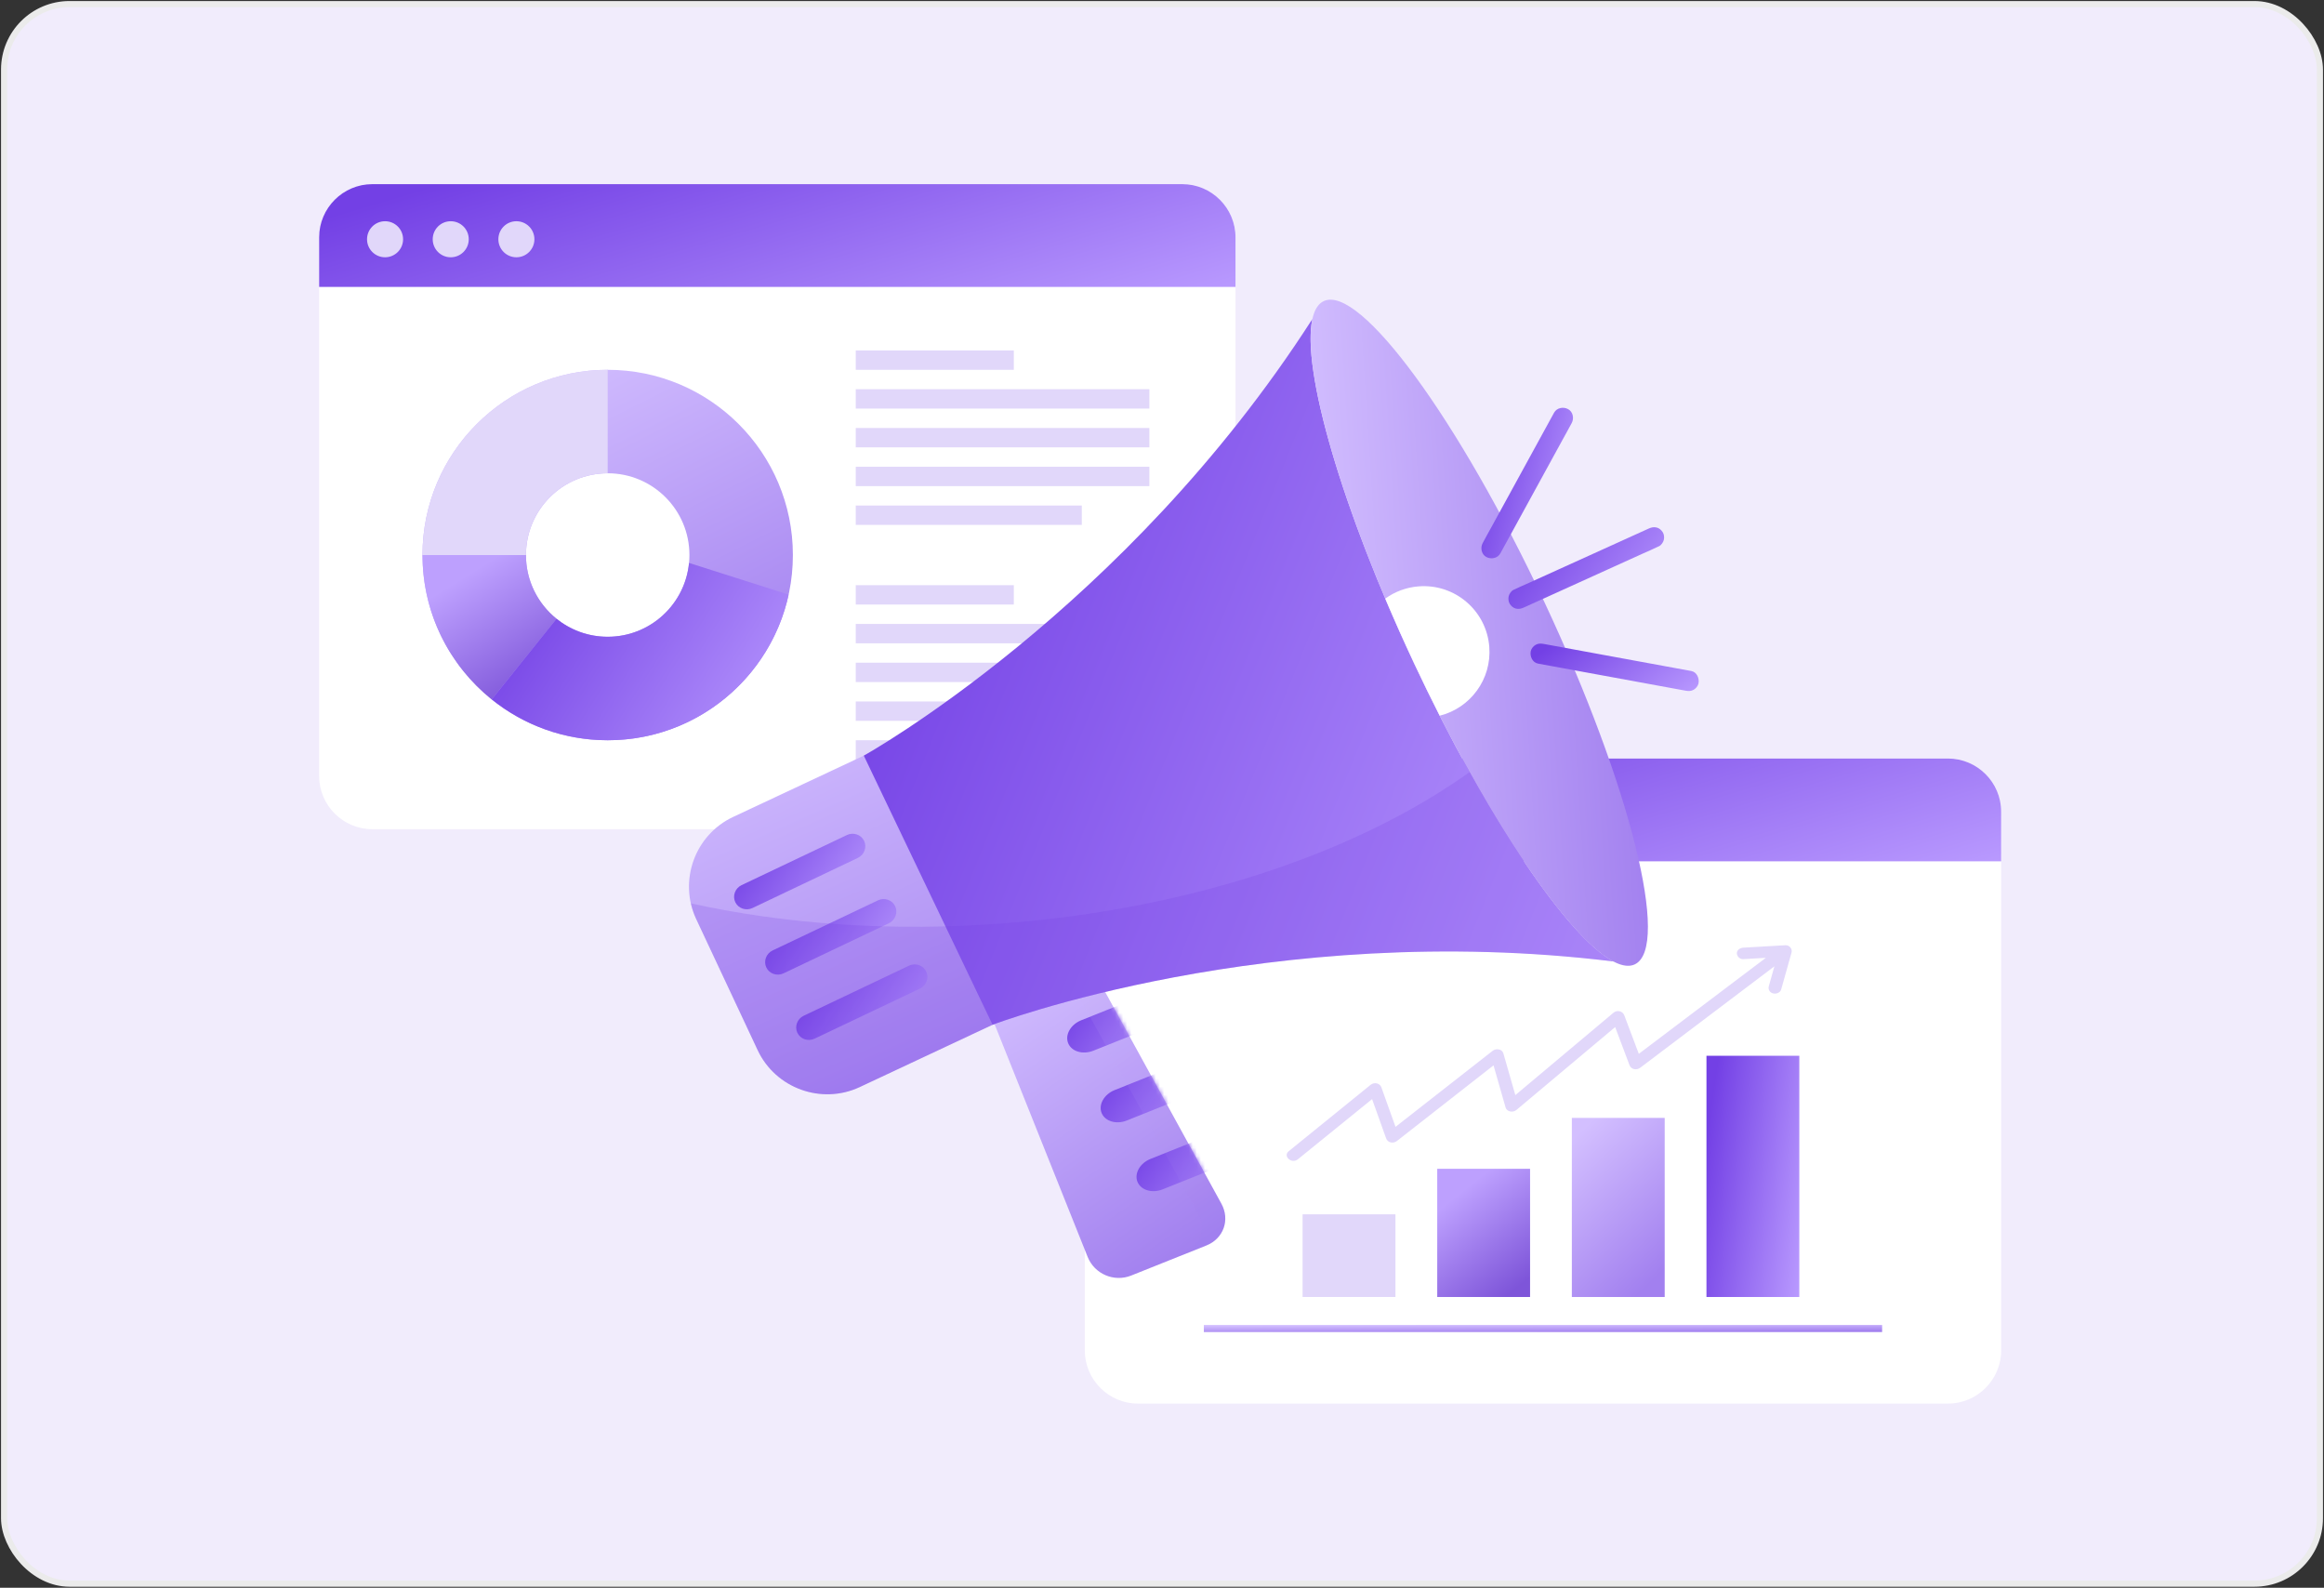 <svg width="568" height="388" viewBox="0 0 568 388" fill="none" xmlns="http://www.w3.org/2000/svg">
<rect x="0" y="0" width="568" height="388" fill="#333333" stroke="none"/>
<rect x="1" y="1" width="566" height="386" rx="16" fill="#F1ECFC"/>
<rect x="1" y="1" width="566" height="386" rx="16" stroke="#EBEBEB" stroke-width="1.5"/>
<path d="M301.963 189.652C301.963 196.79 296.124 202.629 288.986 202.629H90.977C83.84 202.629 78 196.79 78 189.652V57.977C78 50.84 83.84 45 90.977 45H288.986C296.124 45 301.963 50.84 301.963 57.977V189.652Z" fill="white"/>
<path d="M301.963 70.118V57.977C301.963 50.84 296.124 45 288.986 45H90.977C83.84 45 78 50.84 78 57.977V70.118H301.963Z" fill="url(#paint0_linear_20906_21851)"/>
<path d="M98.516 58.466C98.516 60.898 96.544 62.871 94.112 62.871C91.679 62.871 89.707 60.899 89.707 58.466C89.707 56.033 91.679 54.062 94.112 54.062C96.544 54.061 98.516 56.033 98.516 58.466Z" fill="#E1D7FA"/>
<path d="M114.567 58.466C114.567 60.898 112.595 62.871 110.162 62.871C107.729 62.871 105.758 60.899 105.758 58.466C105.758 56.033 107.73 54.062 110.162 54.062C112.595 54.062 114.567 56.033 114.567 58.466Z" fill="#E1D7FA"/>
<path d="M130.614 58.466C130.614 60.898 128.642 62.871 126.209 62.871C123.776 62.871 121.805 60.899 121.805 58.466C121.805 56.033 123.777 54.062 126.209 54.062C128.642 54.062 130.614 56.033 130.614 58.466Z" fill="#E1D7FA"/>
<path d="M148.523 90.369C123.526 90.369 103.262 110.633 103.262 135.631C103.262 160.628 123.526 180.893 148.523 180.893C173.521 180.893 193.785 160.628 193.785 135.631C193.785 110.634 173.521 90.369 148.523 90.369ZM148.523 155.607C137.491 155.607 128.547 146.664 128.547 135.631C128.547 124.598 137.491 115.654 148.523 115.654C159.556 115.654 168.5 124.598 168.5 135.631C168.5 146.664 159.556 155.607 148.523 155.607Z" fill="url(#paint1_linear_20906_21851)"/>
<path d="M103.26 135.631H128.545C128.545 124.598 137.489 115.654 148.522 115.654V90.369C123.524 90.369 103.26 110.633 103.26 135.631Z" fill="#E1D7FA"/>
<path d="M128.545 135.631H103.26C103.26 149.898 109.863 162.622 120.179 170.918L136.014 151.202C131.462 147.541 128.545 141.928 128.545 135.631Z" fill="url(#paint2_linear_20906_21851)"/>
<path d="M168.404 137.562C167.432 147.688 158.903 155.607 148.523 155.607C143.787 155.607 139.439 153.955 136.015 151.202L120.18 170.917C127.937 177.156 137.793 180.892 148.523 180.892C170.197 180.892 188.31 165.655 192.744 145.309L168.404 137.562Z" fill="url(#paint3_linear_20906_21851)"/>
<path d="M247.785 85.638H209.152V90.37H247.785V85.638Z" fill="#E1D7FA"/>
<path d="M280.915 95.112H209.152V99.844H280.915V95.112Z" fill="#E1D7FA"/>
<path d="M280.915 104.586H209.152V109.318H280.915V104.586Z" fill="#E1D7FA"/>
<path d="M280.915 114.06H209.152V118.792H280.915V114.06Z" fill="#E1D7FA"/>
<path d="M264.396 123.533H209.152V128.265H264.396V123.533Z" fill="#E1D7FA"/>
<path d="M247.785 142.998H209.152V147.73H247.785V142.998Z" fill="#E1D7FA"/>
<path d="M280.915 152.471H209.152V157.203H280.915V152.471Z" fill="#E1D7FA"/>
<path d="M280.915 161.944H209.152V166.676H280.915V161.944Z" fill="#E1D7FA"/>
<path d="M280.915 171.418H209.152V176.15H280.915V171.418Z" fill="#E1D7FA"/>
<path d="M264.396 180.892H209.152V185.624H264.396V180.892Z" fill="#E1D7FA"/>
<path d="M489.096 330.013C489.096 337.15 483.256 342.99 476.119 342.99H278.11C270.972 342.99 265.133 337.15 265.133 330.013V198.338C265.133 191.201 270.972 185.361 278.11 185.361H476.119C483.256 185.361 489.096 191.201 489.096 198.338V330.013Z" fill="white"/>
<path d="M489.096 210.479V198.338C489.096 191.201 483.256 185.361 476.119 185.361H278.11C270.972 185.361 265.133 191.201 265.133 198.338V210.479H489.096Z" fill="url(#paint4_linear_20906_21851)"/>
<path d="M285.649 198.828C285.649 201.261 283.677 203.233 281.244 203.233C278.812 203.233 276.84 201.261 276.84 198.828C276.84 196.396 278.812 194.424 281.244 194.424C283.677 194.423 285.649 196.395 285.649 198.828Z" fill="#F25D07"/>
<path d="M301.7 198.828C301.7 201.261 299.728 203.233 297.296 203.233C294.863 203.233 292.891 201.261 292.891 198.828C292.891 196.396 294.863 194.424 297.296 194.424C299.728 194.423 301.7 196.395 301.7 198.828Z" fill="#F2B807"/>
<path d="M317.747 198.828C317.747 201.261 315.775 203.233 313.342 203.233C310.909 203.233 308.938 201.261 308.938 198.828C308.938 196.396 310.909 194.424 313.342 194.424C315.775 194.423 317.747 196.395 317.747 198.828Z" fill="url(#paint5_linear_20906_21851)"/>
<path d="M460 323.781H294.229V325.511H460V323.781Z" fill="url(#paint6_linear_20906_21851)"/>
<path d="M436.35 230.986C433.356 231.159 430.362 231.332 427.367 231.506C426.936 231.531 426.505 231.556 426.074 231.581C425.255 231.628 424.461 232.191 424.501 232.981C424.537 233.699 425.195 234.432 426.074 234.382C427.909 234.276 429.743 234.17 431.578 234.063C422.1 241.226 412.621 248.389 403.143 255.551C402.273 256.209 401.403 256.866 400.533 257.523C399.348 254.379 398.164 251.235 396.98 248.092C396.601 247.086 395.242 246.726 394.351 247.474C386.786 253.823 379.221 260.172 371.656 266.521C371.223 266.885 370.789 267.249 370.356 267.612C369.382 264.212 368.409 260.812 367.435 257.411C367.127 256.335 365.665 256.121 364.806 256.793C357.333 262.642 349.861 268.49 342.388 274.338C341.949 274.681 341.511 275.025 341.072 275.368C339.92 272.15 338.769 268.931 337.617 265.713C337.248 264.684 335.878 264.373 334.988 265.095C329.163 269.816 323.338 274.538 317.513 279.26C316.665 279.947 315.817 280.634 314.968 281.322C313.468 282.538 315.698 284.514 317.193 283.302C323.017 278.581 328.843 273.859 334.668 269.138C334.894 268.955 335.119 268.772 335.345 268.589C336.492 271.793 337.639 274.998 338.786 278.203C339.159 279.245 340.515 279.526 341.415 278.821C348.888 272.972 356.361 267.124 363.834 261.276C364.232 260.965 364.63 260.653 365.027 260.342C366.009 263.773 366.992 267.203 367.974 270.634C368.274 271.684 369.762 271.958 370.603 271.252C378.168 264.903 385.733 258.554 393.298 252.205C393.784 251.798 394.269 251.39 394.755 250.982C395.924 254.086 397.093 257.191 398.263 260.295C398.657 261.342 399.971 261.609 400.892 260.913C411.509 252.89 422.126 244.867 432.744 236.844C433.054 236.609 433.365 236.374 433.675 236.14C433.323 237.395 432.97 238.651 432.618 239.906C432.511 240.286 432.404 240.666 432.298 241.046C432.098 241.756 432.554 242.598 433.396 242.769C434.211 242.935 435.117 242.552 435.331 241.791C436.069 239.16 436.808 236.53 437.546 233.899C437.653 233.519 437.76 233.14 437.866 232.759C438.101 231.927 437.401 230.926 436.35 230.986Z" fill="#E1D7FA"/>
<path d="M341.055 296.74H318.363V316.946H341.055V296.74Z" fill="#E1D7FA"/>
<path d="M373.959 285.618H351.268V316.946H373.959V285.618Z" fill="url(#paint7_linear_20906_21851)"/>
<path d="M406.86 273.179H384.168V316.946H406.86V273.179Z" fill="url(#paint8_linear_20906_21851)"/>
<path d="M439.762 257.997H417.07V316.946H439.762V257.997Z" fill="url(#paint9_linear_20906_21851)"/>
<path d="M298.516 294.144C300.681 298.087 299.035 302.679 294.859 304.35L276.46 311.709C272.283 313.379 267.499 311.329 265.829 307.153L241.346 245.941C239.675 241.764 241.725 236.98 245.902 235.31L254.955 231.689C259.132 230.018 264.32 231.878 266.485 235.82L298.516 294.144Z" fill="url(#paint10_linear_20906_21851)"/>
<mask id="mask0_20906_21851" style="mask-type:luminance" maskUnits="userSpaceOnUse" x="240" y="231" width="60" height="82">
<path d="M298.516 294.144C300.681 298.087 299.035 302.679 294.859 304.35L276.46 311.709C272.283 313.379 267.499 311.329 265.829 307.153L241.346 245.941C239.675 241.764 241.725 236.98 245.902 235.31L254.955 231.689C259.132 230.018 264.32 231.878 266.485 235.82L298.516 294.144Z" fill="white"/>
</mask>
<g mask="url(#mask0_20906_21851)">
<path d="M291.791 242.622C292.608 244.667 291.174 247.181 288.604 248.209L267.222 256.761C264.651 257.789 261.879 256.958 261.062 254.913C260.244 252.869 261.678 250.355 264.248 249.327L285.631 240.774C288.201 239.746 290.973 240.577 291.791 242.622Z" fill="url(#paint11_linear_20906_21851)"/>
<path d="M299.968 259.679C300.786 261.723 299.352 264.237 296.782 265.265L275.399 273.818C272.829 274.846 270.057 274.014 269.24 271.97C268.422 269.925 269.856 267.411 272.426 266.383L293.809 257.831C296.379 256.803 299.151 257.634 299.968 259.679Z" fill="url(#paint12_linear_20906_21851)"/>
<path d="M308.732 276.503C309.55 278.548 308.116 281.061 305.546 282.09L284.163 290.642C281.593 291.67 278.821 290.838 278.003 288.794C277.186 286.75 278.62 284.236 281.19 283.207L302.572 274.655C305.142 273.627 307.914 274.459 308.732 276.503Z" fill="url(#paint13_linear_20906_21851)"/>
</g>
<path opacity="0.1" d="M298.516 294.144L266.486 235.82C264.321 231.877 259.132 230.018 254.955 231.689L249.193 233.994C253.37 232.323 258.559 234.182 260.724 238.125L292.754 296.449C294.92 300.392 293.274 304.984 289.097 306.654L294.859 304.35C299.036 302.68 300.681 298.087 298.516 294.144Z" fill="url(#paint14_linear_20906_21851)"/>
<path d="M194.132 192.621L186.653 196.129L179.175 199.636C169.831 204.019 165.772 215.249 170.155 224.592L185.178 256.622C189.56 265.966 200.79 270.025 210.133 265.642L217.612 262.135L225.091 258.627L283.618 231.176L252.659 165.17L194.132 192.621Z" fill="url(#paint15_linear_20906_21851)"/>
<path d="M345.61 162.07C327.887 124.283 318.08 90.153 320.75 77.957C275.024 149.126 211.119 184.654 211.119 184.654L242.589 250.42C242.589 250.42 310.433 224.62 394.39 234.963C383.306 229.219 363.333 199.857 345.61 162.07Z" fill="url(#paint16_linear_20906_21851)"/>
<path d="M399.546 235.663C408.343 231.537 398.458 191.91 377.468 147.152C356.479 102.394 332.332 69.455 323.535 73.58C314.739 77.706 324.623 117.333 345.613 162.091C366.603 206.849 390.749 239.788 399.546 235.663Z" fill="url(#paint17_linear_20906_21851)"/>
<path d="M363.993 158.058C363.302 149.21 355.57 142.598 346.722 143.289C343.667 143.527 340.88 144.606 338.566 146.279C340.747 151.435 343.098 156.715 345.609 162.07C347.672 166.468 349.766 170.75 351.872 174.896C359.351 173.035 364.613 165.997 363.993 158.058Z" fill="white"/>
<path d="M211.199 205.488C211.931 207.028 211.237 208.902 209.656 209.653L183.912 221.893C182.331 222.644 180.439 222 179.708 220.46C178.976 218.92 179.67 217.046 181.25 216.295L206.994 204.055C208.575 203.304 210.467 203.948 211.199 205.488Z" fill="url(#paint18_linear_20906_21851)"/>
<path d="M218.787 221.452C219.518 222.991 218.825 224.865 217.244 225.617L191.499 237.856C189.919 238.608 188.027 237.963 187.295 236.424C186.564 234.884 187.258 233.01 188.838 232.258L214.583 220.019C216.163 219.268 218.055 219.912 218.787 221.452Z" fill="url(#paint19_linear_20906_21851)"/>
<path d="M226.377 237.413C227.108 238.952 226.414 240.826 224.834 241.577L199.089 253.817C197.509 254.569 195.617 253.924 194.885 252.384C194.154 250.845 194.847 248.971 196.428 248.219L222.173 235.979C223.753 235.229 225.645 235.874 226.377 237.413Z" fill="url(#paint20_linear_20906_21851)"/>
<path opacity="0.2" d="M359.189 188.659C332.178 208.002 291.776 222.008 245.861 225.593C218.169 227.755 191.87 225.861 168.844 220.745C169.135 222.047 169.567 223.336 170.155 224.591L185.178 256.621C189.561 265.964 200.791 270.023 210.134 265.641L217.612 262.133L225.091 258.625L242.59 250.418C242.59 250.418 310.434 224.617 394.391 234.961C386.086 230.657 372.79 213.093 359.189 188.659Z" fill="#7340E5"/>
<path d="M372.418 148.469C373.517 147.971 374.615 147.473 375.713 146.975C378.35 145.779 380.987 144.583 383.624 143.387C386.8 141.947 389.976 140.507 393.152 139.066C395.908 137.816 398.665 136.567 401.421 135.317C402.753 134.713 404.118 134.152 405.429 133.499C405.448 133.49 405.468 133.482 405.487 133.473C406.023 133.23 406.485 132.524 406.635 131.98C406.8 131.382 406.725 130.586 406.383 130.055C406.039 129.521 405.527 129.052 404.89 128.906C404.197 128.748 403.609 128.866 402.965 129.158C401.866 129.656 400.768 130.155 399.67 130.652C397.033 131.848 394.396 133.044 391.759 134.24C388.583 135.68 385.407 137.12 382.231 138.561C379.475 139.811 376.719 141.061 373.962 142.31C372.63 142.915 371.265 143.475 369.954 144.128C369.935 144.137 369.915 144.145 369.896 144.154C369.36 144.397 368.898 145.103 368.748 145.647C368.583 146.245 368.658 147.041 369 147.572C369.344 148.105 369.856 148.575 370.493 148.72C371.186 148.879 371.774 148.761 372.418 148.469Z" fill="url(#paint21_linear_20906_21851)"/>
<path d="M366.698 135.224C367.278 134.164 367.859 133.103 368.44 132.042C369.827 129.509 371.215 126.976 372.602 124.442C374.279 121.38 375.956 118.317 377.633 115.255C379.083 112.606 380.534 109.959 381.984 107.31C382.69 106.021 383.417 104.741 384.103 103.44C384.113 103.421 384.123 103.403 384.134 103.384C384.762 102.238 384.453 100.608 383.238 99.966C382.068 99.348 380.49 99.638 379.819 100.862C379.239 101.923 378.658 102.983 378.077 104.044C376.69 106.577 375.302 109.111 373.915 111.644C372.238 114.706 370.561 117.769 368.884 120.831C367.434 123.48 365.983 126.127 364.533 128.776C363.827 130.065 363.1 131.345 362.414 132.646C362.404 132.665 362.394 132.683 362.383 132.702C361.755 133.848 362.064 135.478 363.279 136.12C364.449 136.738 366.027 136.448 366.698 135.224Z" fill="url(#paint22_linear_20906_21851)"/>
<path d="M375.882 162.159C377.082 162.379 378.282 162.599 379.482 162.819C382.363 163.348 385.244 163.877 388.125 164.405C391.596 165.042 395.067 165.679 398.539 166.316C401.553 166.869 404.566 167.423 407.58 167.976C409.046 168.244 410.51 168.524 411.978 168.783C411.999 168.786 412.02 168.79 412.041 168.794C412.713 168.918 413.358 168.898 413.966 168.542C414.484 168.239 414.978 167.645 415.114 167.049C415.393 165.825 414.743 164.229 413.369 163.976C412.169 163.756 410.969 163.536 409.77 163.316C406.889 162.787 404.007 162.258 401.126 161.73C397.655 161.093 394.184 160.456 390.713 159.819C387.699 159.266 384.685 158.713 381.671 158.16C380.205 157.891 378.741 157.611 377.273 157.353C377.252 157.349 377.232 157.345 377.211 157.341C376.539 157.218 375.894 157.237 375.286 157.593C374.768 157.896 374.274 158.49 374.138 159.086C373.859 160.31 374.508 161.906 375.882 162.159Z" fill="url(#paint23_linear_20906_21851)"/>
<defs>
<linearGradient id="paint0_linear_20906_21851" x1="87.544" y1="50.712" x2="110.502" y2="128.217" gradientUnits="userSpaceOnUse">
<stop stop-color="#7340E5"/>
<stop offset="1" stop-color="#BA9BFF"/>
</linearGradient>
<linearGradient id="paint1_linear_20906_21851" x1="122.81" y1="91.641" x2="167.062" y2="180.144" gradientUnits="userSpaceOnUse">
<stop stop-color="#D3BFFF"/>
<stop offset="1" stop-color="#A280EF"/>
</linearGradient>
<linearGradient id="paint2_linear_20906_21851" x1="112.339" y1="141.671" x2="129.572" y2="169.516" gradientUnits="userSpaceOnUse">
<stop stop-color="#BDA0FE"/>
<stop offset="1" stop-color="#7E55D9"/>
</linearGradient>
<linearGradient id="paint3_linear_20906_21851" x1="123.272" y1="147.416" x2="189.043" y2="189.119" gradientUnits="userSpaceOnUse">
<stop stop-color="#7340E5"/>
<stop offset="1" stop-color="#BA9BFF"/>
</linearGradient>
<linearGradient id="paint4_linear_20906_21851" x1="274.677" y1="191.074" x2="297.635" y2="268.578" gradientUnits="userSpaceOnUse">
<stop stop-color="#7340E5"/>
<stop offset="1" stop-color="#BA9BFF"/>
</linearGradient>
<linearGradient id="paint5_linear_20906_21851" x1="311.379" y1="195.932" x2="315.532" y2="203.16" gradientUnits="userSpaceOnUse">
<stop stop-color="#BDA0FE"/>
<stop offset="1" stop-color="#7E55D9"/>
</linearGradient>
<linearGradient id="paint6_linear_20906_21851" x1="330.027" y1="323.806" x2="330.038" y2="325.919" gradientUnits="userSpaceOnUse">
<stop stop-color="#D3BFFF"/>
<stop offset="1" stop-color="#A280EF"/>
</linearGradient>
<linearGradient id="paint7_linear_20906_21851" x1="357.557" y1="290.981" x2="374.203" y2="311.968" gradientUnits="userSpaceOnUse">
<stop stop-color="#BDA0FE"/>
<stop offset="1" stop-color="#7E55D9"/>
</linearGradient>
<linearGradient id="paint8_linear_20906_21851" x1="389.068" y1="273.794" x2="415.795" y2="301.507" gradientUnits="userSpaceOnUse">
<stop stop-color="#D3BFFF"/>
<stop offset="1" stop-color="#A280EF"/>
</linearGradient>
<linearGradient id="paint9_linear_20906_21851" x1="418.037" y1="271.403" x2="446.274" y2="275.519" gradientUnits="userSpaceOnUse">
<stop stop-color="#7340E5"/>
<stop offset="1" stop-color="#BA9BFF"/>
</linearGradient>
<linearGradient id="paint10_linear_20906_21851" x1="253.441" y1="232.216" x2="299.878" y2="299.35" gradientUnits="userSpaceOnUse">
<stop stop-color="#D3BFFF"/>
<stop offset="1" stop-color="#A280EF"/>
</linearGradient>
<linearGradient id="paint11_linear_20906_21851" x1="262.161" y1="244.169" x2="288.761" y2="262.789" gradientUnits="userSpaceOnUse">
<stop stop-color="#7340E5"/>
<stop offset="1" stop-color="#BA9BFF"/>
</linearGradient>
<linearGradient id="paint12_linear_20906_21851" x1="270.339" y1="261.226" x2="296.938" y2="279.846" gradientUnits="userSpaceOnUse">
<stop stop-color="#7340E5"/>
<stop offset="1" stop-color="#BA9BFF"/>
</linearGradient>
<linearGradient id="paint13_linear_20906_21851" x1="279.103" y1="278.05" x2="305.702" y2="296.67" gradientUnits="userSpaceOnUse">
<stop stop-color="#7340E5"/>
<stop offset="1" stop-color="#BA9BFF"/>
</linearGradient>
<linearGradient id="paint14_linear_20906_21851" x1="260.051" y1="232.137" x2="304.413" y2="291.159" gradientUnits="userSpaceOnUse">
<stop stop-color="#D3BFFF"/>
<stop offset="1" stop-color="#A280EF"/>
</linearGradient>
<linearGradient id="paint15_linear_20906_21851" x1="193.272" y1="166.606" x2="239.587" y2="271.006" gradientUnits="userSpaceOnUse">
<stop stop-color="#D3BFFF"/>
<stop offset="1" stop-color="#A280EF"/>
</linearGradient>
<linearGradient id="paint16_linear_20906_21851" x1="218.929" y1="117.179" x2="419.378" y2="197.83" gradientUnits="userSpaceOnUse">
<stop stop-color="#7340E5"/>
<stop offset="1" stop-color="#BA9BFF"/>
</linearGradient>
<linearGradient id="paint17_linear_20906_21851" x1="315.554" y1="80.101" x2="395.428" y2="74.983" gradientUnits="userSpaceOnUse">
<stop stop-color="#D3BFFF"/>
<stop offset="1" stop-color="#A280EF"/>
</linearGradient>
<linearGradient id="paint18_linear_20906_21851" x1="180.783" y1="207.941" x2="209.236" y2="226.653" gradientUnits="userSpaceOnUse">
<stop stop-color="#7340E5"/>
<stop offset="1" stop-color="#BA9BFF"/>
</linearGradient>
<linearGradient id="paint19_linear_20906_21851" x1="188.371" y1="223.904" x2="216.823" y2="242.617" gradientUnits="userSpaceOnUse">
<stop stop-color="#7340E5"/>
<stop offset="1" stop-color="#BA9BFF"/>
</linearGradient>
<linearGradient id="paint20_linear_20906_21851" x1="195.961" y1="239.865" x2="224.413" y2="258.578" gradientUnits="userSpaceOnUse">
<stop stop-color="#7340E5"/>
<stop offset="1" stop-color="#BA9BFF"/>
</linearGradient>
<linearGradient id="paint21_linear_20906_21851" x1="370.286" y1="133.374" x2="402.073" y2="156.326" gradientUnits="userSpaceOnUse">
<stop stop-color="#7340E5"/>
<stop offset="1" stop-color="#BA9BFF"/>
</linearGradient>
<linearGradient id="paint22_linear_20906_21851" x1="363.02" y1="108.017" x2="390.032" y2="114.24" gradientUnits="userSpaceOnUse">
<stop stop-color="#7340E5"/>
<stop offset="1" stop-color="#BA9BFF"/>
</linearGradient>
<linearGradient id="paint23_linear_20906_21851" x1="375.826" y1="159.908" x2="394.462" y2="184.931" gradientUnits="userSpaceOnUse">
<stop stop-color="#7340E5"/>
<stop offset="1" stop-color="#BA9BFF"/>
</linearGradient>
</defs>
</svg>
